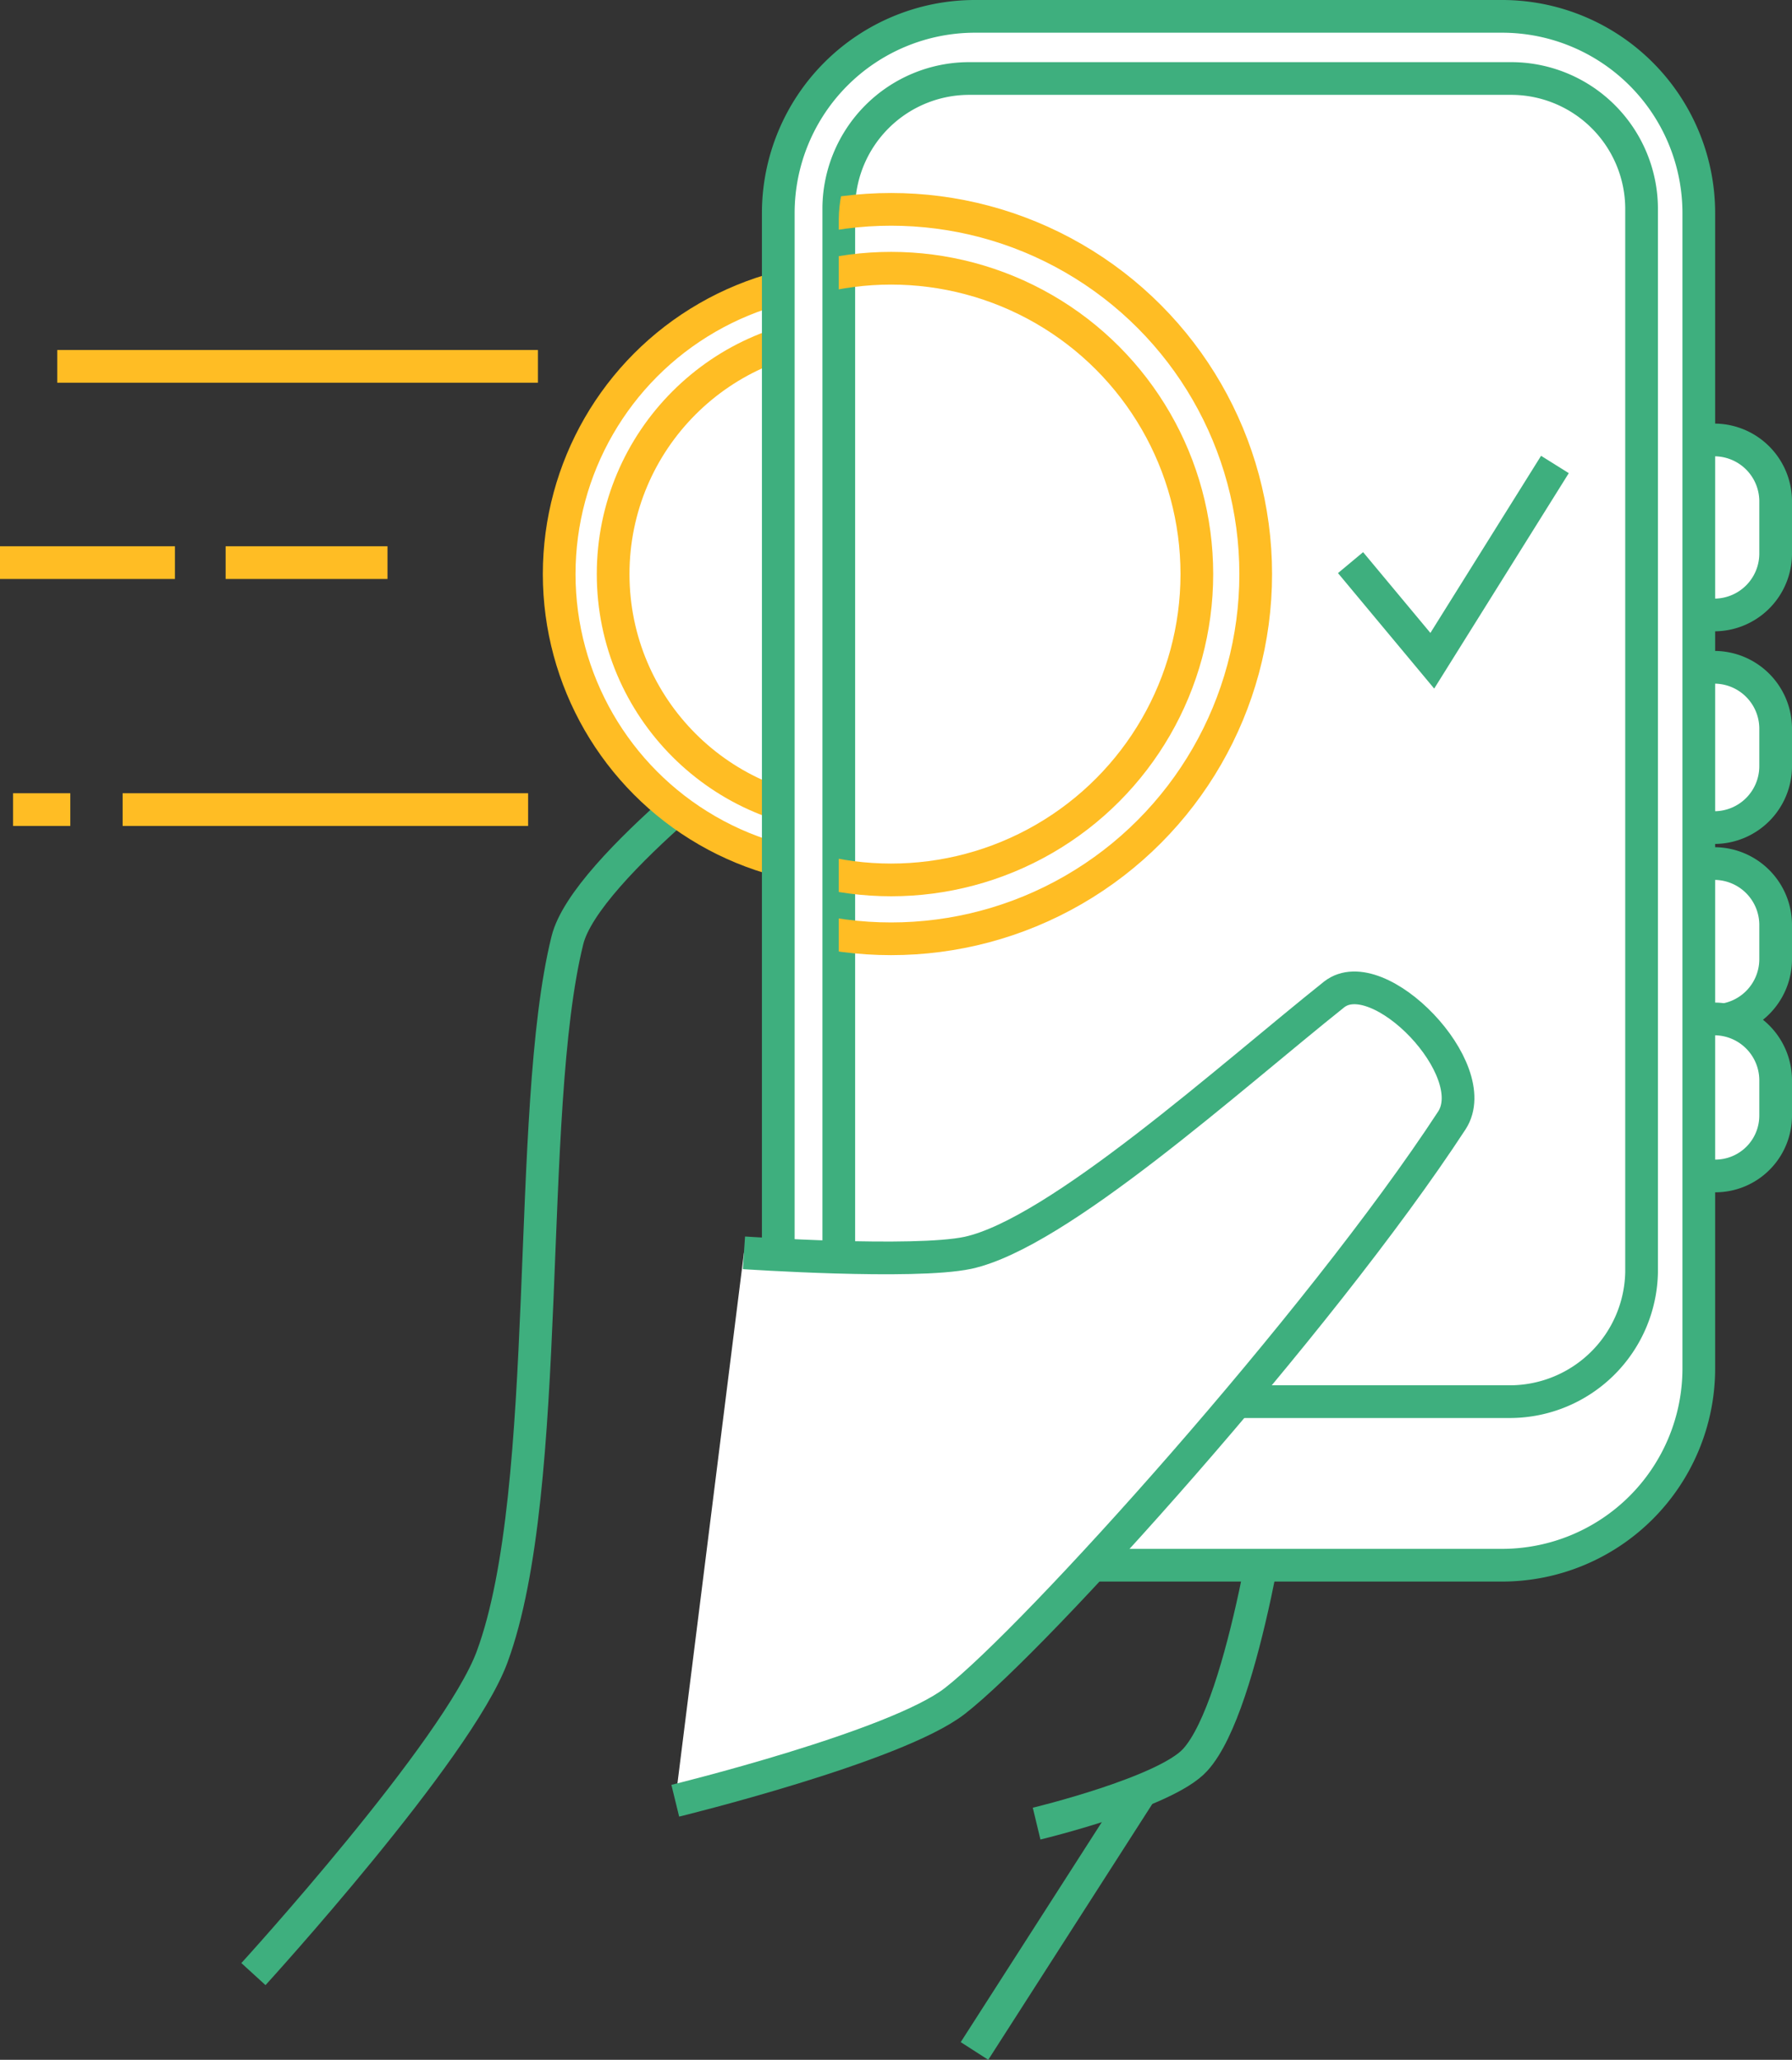 <svg viewBox="0 0 109.6 125.94" xmlns="http://www.w3.org/2000/svg" xmlns:xlink="http://www.w3.org/1999/xlink"><rect x="0" y="0" width="109.6" height="125.94" fill="#333333" stroke="none"/><clipPath id="a"><path d="m91.6 85h-32.4a7.982 7.982 0 0 1 -7.9-7.9v-63.7a7.982 7.982 0 0 1 7.9-7.9h32.4a7.982 7.982 0 0 1 7.9 7.9v63.7a7.982 7.982 0 0 1 -7.9 7.9z" transform="translate(-32.2 -12.8)"/></clipPath><clipPath id="b"><path d="m91.6 85h-32.4a7.982 7.982 0 0 1 -7.9-7.9v-63.7a7.982 7.982 0 0 1 7.9-7.9h32.4a7.982 7.982 0 0 1 7.9 7.9v63.7a7.982 7.982 0 0 1 -7.9 7.9z" transform="translate(-35.8 -16.4)"/></clipPath><g stroke-miterlimit="10" stroke-width="2"><path d="m104.9 37.6a3.757 3.757 0 0 1 -3.7-3.7v-3.3a3.757 3.757 0 0 1 3.7-3.7 3.757 3.757 0 0 1 3.7 3.7v3.3a3.757 3.757 0 0 1 -3.7 3.7z" fill="#fff" stroke="#3eaf7e"/><path d="m104.9 50.6a3.757 3.757 0 0 1 -3.7-3.7v-2.4a3.757 3.757 0 0 1 3.7-3.7 3.757 3.757 0 0 1 3.7 3.7v2.4a3.757 3.757 0 0 1 -3.7 3.7z" fill="#fff" stroke="#3eaf7e"/><path d="m104.9 62.4a3.757 3.757 0 0 1 -3.7-3.7v-2.2a3.757 3.757 0 0 1 3.7-3.7 3.757 3.757 0 0 1 3.7 3.7v2.2a3.757 3.757 0 0 1 -3.7 3.7z" fill="#fff" stroke="#3eaf7e"/><path d="m104.9 71.9a3.757 3.757 0 0 1 -3.7-3.7v-2.2a3.757 3.757 0 0 1 3.7-3.7 3.757 3.757 0 0 1 3.7 3.7v2.2a3.691 3.691 0 0 1 -3.7 3.7z" fill="#fff" stroke="#3eaf7e"/><path d="m47.6 44.4s-11.8 8.6-12.9 13.1c-2.6 10.5-.8 33.5-4.6 43.8-2.1 5.7-14.6 19.4-14.6 19.4" fill="none" stroke="#3eaf7e"/><circle cx="52.3" cy="35.1" fill="#fff" r="18.1" stroke="#ffbd24"/><circle cx="52.3" cy="35.1" fill="#fff" r="14.8" stroke="#ffbd24"/><path d="m63.4 111.5s7.9-1.9 9.7-3.9c3.1-3.4 5-17.7 5-17.7" fill="none" stroke="#3eaf7e"/><path d="m69.8 109.5-10.2 15.9" fill="none" stroke="#3eaf7e"/><path d="m91.9 95.7h-32.3a12.035 12.035 0 0 1 -12-12v-70.7a12.035 12.035 0 0 1 12-12h32.3a12.035 12.035 0 0 1 12 12v70.7a12.035 12.035 0 0 1 -12 12z" fill="#fff" stroke="#3eaf7e"/><path d="m92.4 85.7h-33.2a7.982 7.982 0 0 1 -7.9-7.9v-65.1a7.982 7.982 0 0 1 7.9-7.9h33.3a7.982 7.982 0 0 1 7.9 7.9v65.1a8.068 8.068 0 0 1 -8 7.9z" fill="#fff" stroke="#3eaf7e"/></g><g clip-path="url(#a)" transform="translate(32.2 12.8)"><circle cx="22.3" cy="22.3" fill="none" r="22.3" stroke="#ffbd24" stroke-miterlimit="10" stroke-width="2"/></g><g clip-path="url(#b)" transform="translate(35.8 16.4)"><circle cx="18.7" cy="18.7" fill="none" r="18.7" stroke="#ffbd24" stroke-miterlimit="10" stroke-width="2"/></g><path d="m45.5 76.6s10.4.7 13.7 0c5.5-1.2 16-10.7 22.4-15.8 2.7-2.1 9.2 4.6 7.2 7.7-8.1 12.4-25.5 31.7-30.4 35.5-3.6 2.8-17.1 6.1-17.1 6.1" fill="#fff" stroke="#3eaf7e" stroke-miterlimit="10" stroke-width="2"/><path d="m32.9 22.4h-29.4" fill="#fff" stroke="#ffbd24" stroke-miterlimit="10" stroke-width="2"/><path d="m23.7 34.4h-9.9" fill="#fff" stroke="#ffbd24" stroke-miterlimit="10" stroke-width="2"/><path d="m10.7 34.4h-10.7" fill="#fff" stroke="#ffbd24" stroke-miterlimit="10" stroke-width="2"/><path d="m4.3 49.5h-3.5" fill="#fff" stroke="#ffbd24" stroke-miterlimit="10" stroke-width="2"/><path d="m32.3 49.5h-24.8" fill="#fff" stroke="#ffbd24" stroke-miterlimit="10" stroke-width="2"/><path d="m82.6 34.4 5 6 7.5-12" fill="#fff" stroke="#3eaf7e" stroke-miterlimit="10" stroke-width="2"/></svg>